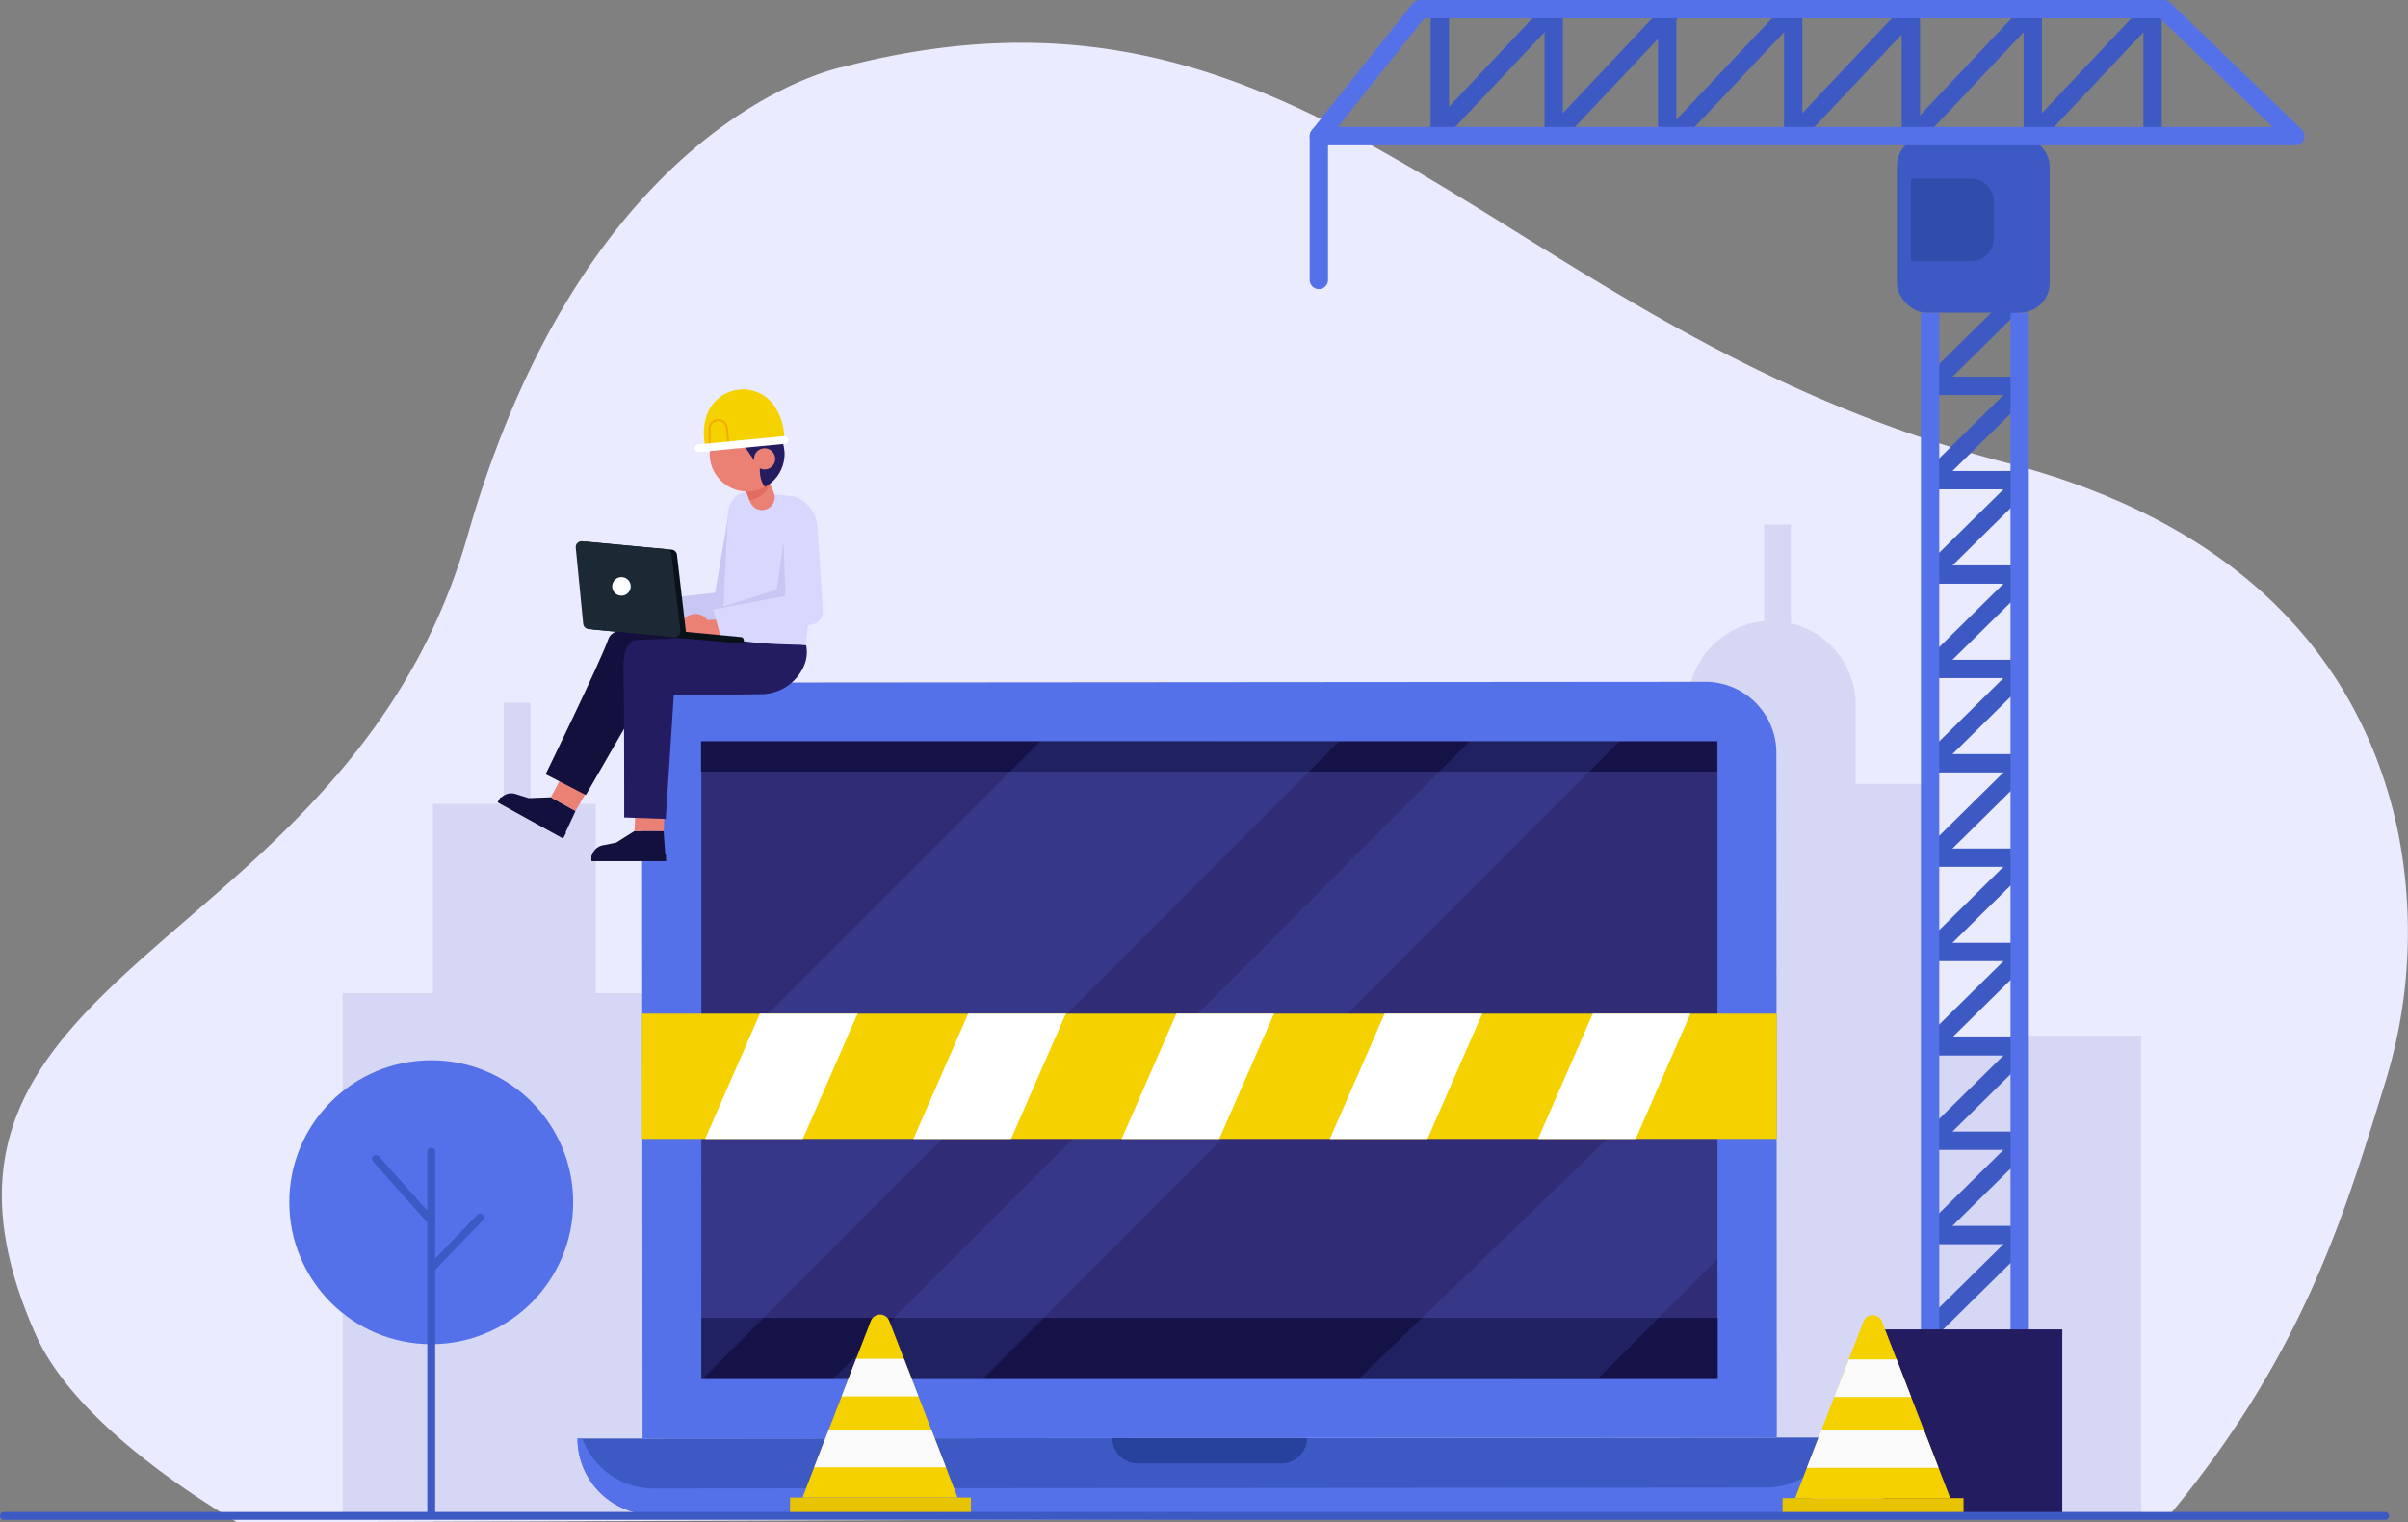 <svg viewBox="0 0 347.77 219.85" xmlns="http://www.w3.org/2000/svg" xmlns:xlink="http://www.w3.org/1999/xlink"><rect x="0" y="0" width="347.77" height="219.85" fill="#808080" stroke="none"/><clipPath id="a"><path d="m92.72 146.38h163.89v18.09h-163.89z"/></clipPath><clipPath id="b"><circle cx="107.83" cy="65.55" r="5.4" transform="matrix(.424 -.906 .906 .424 2.79 135.47)"/></clipPath><clipPath id="c"><path d="m115.9 216.26 9.87-25.52a1.43 1.43 0 0 1 2.66 0l9.87 25.52z"/></clipPath><clipPath id="d"><path d="m259.26 216.34 9.87-25.52a1.43 1.43 0 0 1 2.66 0l9.87 25.52z"/></clipPath><path d="m344.3 156.89a73.72 73.72 0 0 0 1.92-37.27c-4.18-19.32-17.64-42.71-56.48-52.8-73.53-19.11-99.07-75-167.85-57.19 0 0-36.91 6.71-54.38 67.79s-85.92 62.12-62.36 115.3c3.85 8.69 14.23 18.18 29.12 27.13l278.95-.94c19.28-23.17 25.28-43.22 31.08-62.02z" fill="#ebebff"/><path d="m278.48 113.2h-10.48v-11.44a12.12 12.12 0 0 0 -9.36-11.76v-14.25h-3.85v13.94a12.12 12.12 0 0 0 -11 12.07v11.79h-10.43v13.13h-.7v24.41l-18.92-.14v-29.18h-21.74v21.38h-15.17v20.77h-18.38v55h150.8v-69.35h-30.8z" fill="#d6d7f4"/><path d="m62.52 143.42v-27.33h10.24v-14.62h3.85v14.62h9.44v27.33h10.59v16.37h16.88v-55.77h35.23v114.87h-22.96-9.89-24.89-11.49-30.03v-75.47z" fill="#d6d7f4"/><path d="m255 218.61-160.58.13a11 11 0 0 1 -11-11l182.58-.15a11 11 0 0 1 -11 11.02z" fill="#3d5ac4"/><path d="m255 214.82-160.58.13a11 11 0 0 1 -10.33-7.21h-.69a11 11 0 0 0 11 11l160.6-.13a11 11 0 0 0 11-11h-.68a11 11 0 0 1 -10.32 7.21z" fill="#5571e9"/><path d="m185.08 211.34h-20.75a3.69 3.69 0 0 1 -3.69-3.68h28.12a3.69 3.69 0 0 1 -3.68 3.68z" fill="#27429c"/><path d="m256.61 207.6-163.81.13-.08-98.88a10.27 10.27 0 0 1 10.28-10.28l143.27-.11a10.27 10.27 0 0 1 10.28 10.26z" fill="#5571e9"/><path d="m101.29 107.06h146.75v92.06h-146.75z" fill="#312c76"/><path d="m101.32 190.32h146.75v8.8h-146.75z" fill="#151247"/><path d="m101.25 107.06h146.75v4.37h-146.75z" fill="#151247"/><path d="m150.19 107.08-48.9 48.98.03 43.12h.11l91.99-92.13z" fill="#5571e9" opacity=".16"/><path d="m120.27 199.17 21.67-.02 91.99-92.14-21.67.02z" fill="#5571e9" opacity=".16"/><path d="m230.81 199.08 17.25-17.28-.03-32.68-51.77 49.98z" fill="#5571e9" opacity=".16"/><path d="m92.72 146.38h163.89v18.09h-163.89z" fill="#f5d100"/><g clip-path="url(#a)" fill="#fff"><path d="m113.17 170.82h-14.11l12.14-27.76h14.1z"/><path d="m143.24 170.82h-14.1l12.14-27.76h14.1z"/><path d="m173.31 170.82h-14.1l12.14-27.76h14.1z"/><path d="m203.38 170.82h-14.1l12.14-27.76h14.1z"/><path d="m233.45 170.82h-14.1l12.14-27.76h14.1z"/></g><path d="m79.56 115.14-3.2.12-1.88-.59a2 2 0 0 0 -2.31.8l-.24.35 9.38 5.18 1.81-3.88z" fill="#14103d"/><path d="m81.31 121.08-9.44-5.21.33-.6a.24.24 0 0 1 .33-.1l9.23 5.1z" fill="#14103d"/><path d="m83.12 117.12 2.47-4.29-2.47-4.41-3.56 6.72z" fill="#eb8175"/><path d="m102.5 92.49s-13.35-3.83-14.63-.23-9.07 19.55-9.07 19.55l5.81 3 8.72-15.11 11.73-1z" fill="#14103d"/><path d="m91.65 120-2.65 1.67-1.93.39a2 2 0 0 0 -1.63 1.82v.42h10.7l-.3-4.28z" fill="#14103d"/><path d="m96.19 124.35h-10.78v-.68a.24.24 0 0 1 .24-.24h10.54v.93" fill="#14103d"/><path d="m95.85 120.01.34-7.18-4.26-.48-.28 7.65z" fill="#eb8175"/><path d="m104.31 91.87-12.58.57s-1.81.1-1.69 4.33.11 21.28.11 21.28l6 .21 1.16-17.85 12.59-.16a6.78 6.78 0 0 0 6.17-4 4.93 4.93 0 0 0 .35-3.08z" fill="#231c61"/><path d="m92.37 89.34c0 1.19-.81 1.37-2 1.38s-2.37-.18-2.37-1.38a2.16 2.16 0 0 1 4.32 0z" fill="#e1ad9d"/><path d="m93.89 90.56h-2.5a1.19 1.19 0 0 1 -1.19-1.18 1.19 1.19 0 0 1 1.18-1.19h2.5a1.19 1.19 0 0 1 1.19 1.18 1.19 1.19 0 0 1 -1.18 1.19z" fill="#e1ad9d"/><path d="m93.79 90.81-.79-4.09 10.27-1.12 2.05-12c.21-1.09 1.79-2.44 2.88-2.24l-.31-.09a2.45 2.45 0 0 1 1.89 2.56l-2 14.36a2 2 0 0 1 -1.5 1.58z" fill="#c8c6f2"/><path d="m114.31 71.63a2.18 2.18 0 0 1 .62.14h.1a5.07 5.07 0 0 1 3 4.35l-1.61 17c-10.64-.09-12.15-1.32-12.15-1.32l.85-17.42c.13-1.64.88-3.19 2.75-3.34z" fill="#d8d7fd"/><path d="m102.59 90.67c.08 1.19-.71 1.42-1.9 1.51s-2.33 0-2.41-1.21a2.16 2.16 0 0 1 4.31-.3z" fill="#eb8175"/><path d="m104.18 91.79-2.49.17a1.19 1.19 0 0 1 -1.27-1.1 1.19 1.19 0 0 1 1.1-1.27l2.49-.17a1.19 1.19 0 0 1 1.27 1.1 1.19 1.19 0 0 1 -1.1 1.27z" fill="#eb8175"/><path d="m104.1 92-1.1-4 11.19-1.8-.64-10.41a2.6 2.6 0 0 1 2.45-2.18 2.45 2.45 0 0 1 2.05 2.39l.81 12.47a2 2 0 0 1 -1.39 1.67z" fill="#d8d7fd"/><path d="m84.74 78.22 12.26 1.15a.85.85 0 0 1 .77.75l1.28 11a.85.85 0 0 1 -.93.95l-12.46-1.16a.85.85 0 0 1 -.77-.77l-1.08-11a.85.85 0 0 1 .93-.92z" fill="#091218"/><path d="m84 78.16 12.21 1.15a.85.85 0 0 1 .77.75l1.28 11a.85.85 0 0 1 -.93.95l-12.33-1.17a.85.85 0 0 1 -.77-.77l-1.08-11a.85.85 0 0 1 .85-.91z" fill="#1b2934"/><path d="m98.66 91.21 8.34.79a.46.46 0 0 1 .42.5.46.46 0 0 1 -.5.42l-8.85-.8z" fill="#091218"/><circle cx="89.7" cy="84.71" fill="#fff" r="1.34" transform="matrix(.094 -.996 .996 .094 -3.05 166.06)"/><path d="m113.17 78.22.27 7.82-10.44 1.99 9.2-2.88z" fill="#c8c6f2"/><path d="m107.63 70.59.7 1.87a1.84 1.84 0 0 0 1.6 1.19 1.84 1.84 0 0 0 1.81-2.55l-1.22-2.88z" fill="#eb8175"/><path d="m108.25 72.26s3.44-.65 2.93-3.66-3.74-.66-3.74-.66l.32 3z" fill="#e16c5f"/><circle cx="107.83" cy="65.55" fill="#eb8175" r="5.4" transform="matrix(.424 -.906 .906 .424 2.79 135.47)"/><g clip-path="url(#b)" fill="#231c61"><path d="m109.83 66.61s-.83 4.32 2.33 4.39 1.45-8.11 1.45-8.11l-5-5.06-7.69 1.89.76 5s1.22.65 7.84-.44z"/><path d="m106.69 63.23 2.53 3.69 2.18-2.4z"/></g><circle cx="110.37" cy="66.25" fill="#eb8175" r="1.53" transform="matrix(.424 -.906 .906 .424 3.61 138.17)"/><path d="m101.9 64.65s-1.17-4.25 1.59-6.88a5.53 5.53 0 0 1 8 .38 8.48 8.48 0 0 1 1.78 5.4z" fill="#f5d100"/><g fill="none"><path d="m102.48 64.57v-2.65a1.25 1.25 0 0 1 1.19-1.26 1.25 1.25 0 0 1 1.3 1.12l.27 2.65" stroke="#f1ab00" stroke-miterlimit="10" stroke-width=".28"/><path d="m113.28 63.54-12.38 1.19" stroke="#fff" stroke-linecap="round" stroke-linejoin="round" stroke-width="1.12"/><path d="m291.69 179.23-12.94 12.75" stroke="#3d5ac4" stroke-miterlimit="10" stroke-width="2.65"/><path d="m291.69 165.6-12.94 12.75" stroke="#3d5ac4" stroke-miterlimit="10" stroke-width="2.65"/><path d="m291.69 151.97-12.94 12.76" stroke="#3d5ac4" stroke-miterlimit="10" stroke-width="2.65"/><path d="m291.69 138.35-12.94 12.75" stroke="#3d5ac4" stroke-miterlimit="10" stroke-width="2.65"/><path d="m291.69 124.72-12.94 12.75" stroke="#3d5ac4" stroke-miterlimit="10" stroke-width="2.65"/><path d="m291.69 111.1-12.94 12.75" stroke="#3d5ac4" stroke-miterlimit="10" stroke-width="2.65"/><path d="m291.69 97.47-12.94 12.75" stroke="#3d5ac4" stroke-miterlimit="10" stroke-width="2.65"/><path d="m291.69 83.85-12.94 12.75" stroke="#3d5ac4" stroke-miterlimit="10" stroke-width="2.65"/><path d="m291.69 70.22-12.94 12.75" stroke="#3d5ac4" stroke-miterlimit="10" stroke-width="2.65"/><path d="m291.69 56.59-12.94 12.75" stroke="#3d5ac4" stroke-miterlimit="10" stroke-width="2.65"/><path d="m291.69 42.97-12.94 12.75" stroke="#3d5ac4" stroke-miterlimit="10" stroke-width="2.65"/><path d="m278.75 178.35h12.94" stroke="#3d5ac4" stroke-miterlimit="10" stroke-width="2.65"/><path d="m278.75 164.73h12.94" stroke="#3d5ac4" stroke-miterlimit="10" stroke-width="2.65"/><path d="m278.75 151.1h12.94" stroke="#3d5ac4" stroke-miterlimit="10" stroke-width="2.65"/><path d="m278.75 137.47h12.94" stroke="#3d5ac4" stroke-miterlimit="10" stroke-width="2.65"/><path d="m278.75 123.85h12.94" stroke="#3d5ac4" stroke-miterlimit="10" stroke-width="2.65"/><path d="m278.75 110.22h12.94" stroke="#3d5ac4" stroke-miterlimit="10" stroke-width="2.65"/><path d="m278.75 96.6h12.94" stroke="#3d5ac4" stroke-miterlimit="10" stroke-width="2.65"/><path d="m278.75 82.97h12.94" stroke="#3d5ac4" stroke-miterlimit="10" stroke-width="2.65"/><path d="m278.75 69.34h12.94" stroke="#3d5ac4" stroke-miterlimit="10" stroke-width="2.65"/><path d="m278.75 55.72h12.94" stroke="#3d5ac4" stroke-miterlimit="10" stroke-width="2.65"/><path d="m278.75 195.67v-150.52" stroke="#5571e9" stroke-miterlimit="10" stroke-width="2.65"/><path d="m291.69 195.67v-150.52" stroke="#5571e9" stroke-miterlimit="10" stroke-width="2.65"/></g><path d="m272.08 191.98h25.76v26.76h-25.76z" fill="#231c61"/><rect fill="#3d5ac4" height="25.49" rx="4.3" width="22.06" x="273.96" y="19.66"/><path d="m276 25.8h8.67a3.26 3.26 0 0 1 3.26 3.26v5.41a3.26 3.26 0 0 1 -3.26 3.26h-8.67a0 0 0 0 1 0 0v-11.93a0 0 0 0 1 0 0z" fill="#2f4dab"/><path d="m224.39 1.32v18.34" fill="none" stroke="#3d5ac4" stroke-miterlimit="10" stroke-width="2.65"/><path d="m207.94 1.32v18.34" fill="none" stroke="#3d5ac4" stroke-miterlimit="10" stroke-width="2.65"/><path d="m240.77 1.32v18.34" fill="none" stroke="#3d5ac4" stroke-miterlimit="10" stroke-width="2.65"/><path d="m258.98 1.32v18.34" fill="none" stroke="#3d5ac4" stroke-miterlimit="10" stroke-width="2.65"/><path d="m275.97 1.32v18.34" fill="none" stroke="#3d5ac4" stroke-miterlimit="10" stroke-width="2.65"/><path d="m293.58 1.32v18.34" fill="none" stroke="#3d5ac4" stroke-miterlimit="10" stroke-width="2.65"/><path d="m310.88 1.32v18.34" fill="none" stroke="#3d5ac4" stroke-miterlimit="10" stroke-width="2.65"/><path d="m207.09 19.66 17.3-18.34" fill="none" stroke="#3d5ac4" stroke-miterlimit="10" stroke-width="2.65"/><path d="m224.39 19.66 17.29-18.34" fill="none" stroke="#3d5ac4" stroke-miterlimit="10" stroke-width="2.65"/><path d="m241.68 19.66 17.3-18.34" fill="none" stroke="#3d5ac4" stroke-miterlimit="10" stroke-width="2.65"/><path d="m258.98 19.66 17.3-18.34" fill="none" stroke="#3d5ac4" stroke-miterlimit="10" stroke-width="2.65"/><path d="m276.28 19.66 17.3-18.34" fill="none" stroke="#3d5ac4" stroke-miterlimit="10" stroke-width="2.65"/><path d="m293.58 19.66 17.3-18.34" fill="none" stroke="#3d5ac4" stroke-miterlimit="10" stroke-width="2.65"/><path d="m190.47 19.66h141.03l-18.99-18.34h-107.45z" fill="none" stroke="#5571e9" stroke-linecap="round" stroke-linejoin="round" stroke-width="2.65"/><path d="m190.47 19.66v20.76" fill="none" stroke="#5571e9" stroke-linecap="round" stroke-linejoin="round" stroke-width="2.65"/><path d="m115.9 216.26 9.87-25.52a1.43 1.43 0 0 1 2.66 0l9.87 25.52z" fill="#f5d100"/><g clip-path="url(#c)" fill="#fafafa"><path d="m118.19 196.23h17.53v5.42h-17.53z"/><path d="m117.23 206.47h19.83v5.42h-19.83z"/></g><path d="m114.1 216.26h26.13v2.15h-26.13z" fill="#e8c400"/><path d="m259.26 216.34 9.87-25.52a1.43 1.43 0 0 1 2.66 0l9.87 25.52z" fill="#f5d100"/><g clip-path="url(#d)" fill="#fafafa"><path d="m261.55 196.31h17.53v5.42h-17.53z"/><path d="m260.59 206.55h19.83v5.42h-19.83z"/></g><path d="m257.45 216.34h26.13v2.15h-26.13z" fill="#e8c400"/><circle cx="62.28" cy="173.61" fill="#5571e9" r="20.5"/><path d="m62.28 166.31v52.1" fill="none" stroke="#3d5ac4" stroke-linecap="round" stroke-linejoin="round" stroke-width="1.14"/><path d="m54.31 167.37 7.97 8.94" fill="none" stroke="#3d5ac4" stroke-linecap="round" stroke-linejoin="round" stroke-width="1.14"/><path d="m69.35 175.82c-.57.57-7.07 7.34-7.07 7.34" fill="none" stroke="#3d5ac4" stroke-linecap="round" stroke-linejoin="round" stroke-width="1.14"/><path d="m.57 218.91h343.9" fill="none" stroke="#3d5ac4" stroke-linecap="round" stroke-linejoin="round" stroke-width="1.14"/></svg>